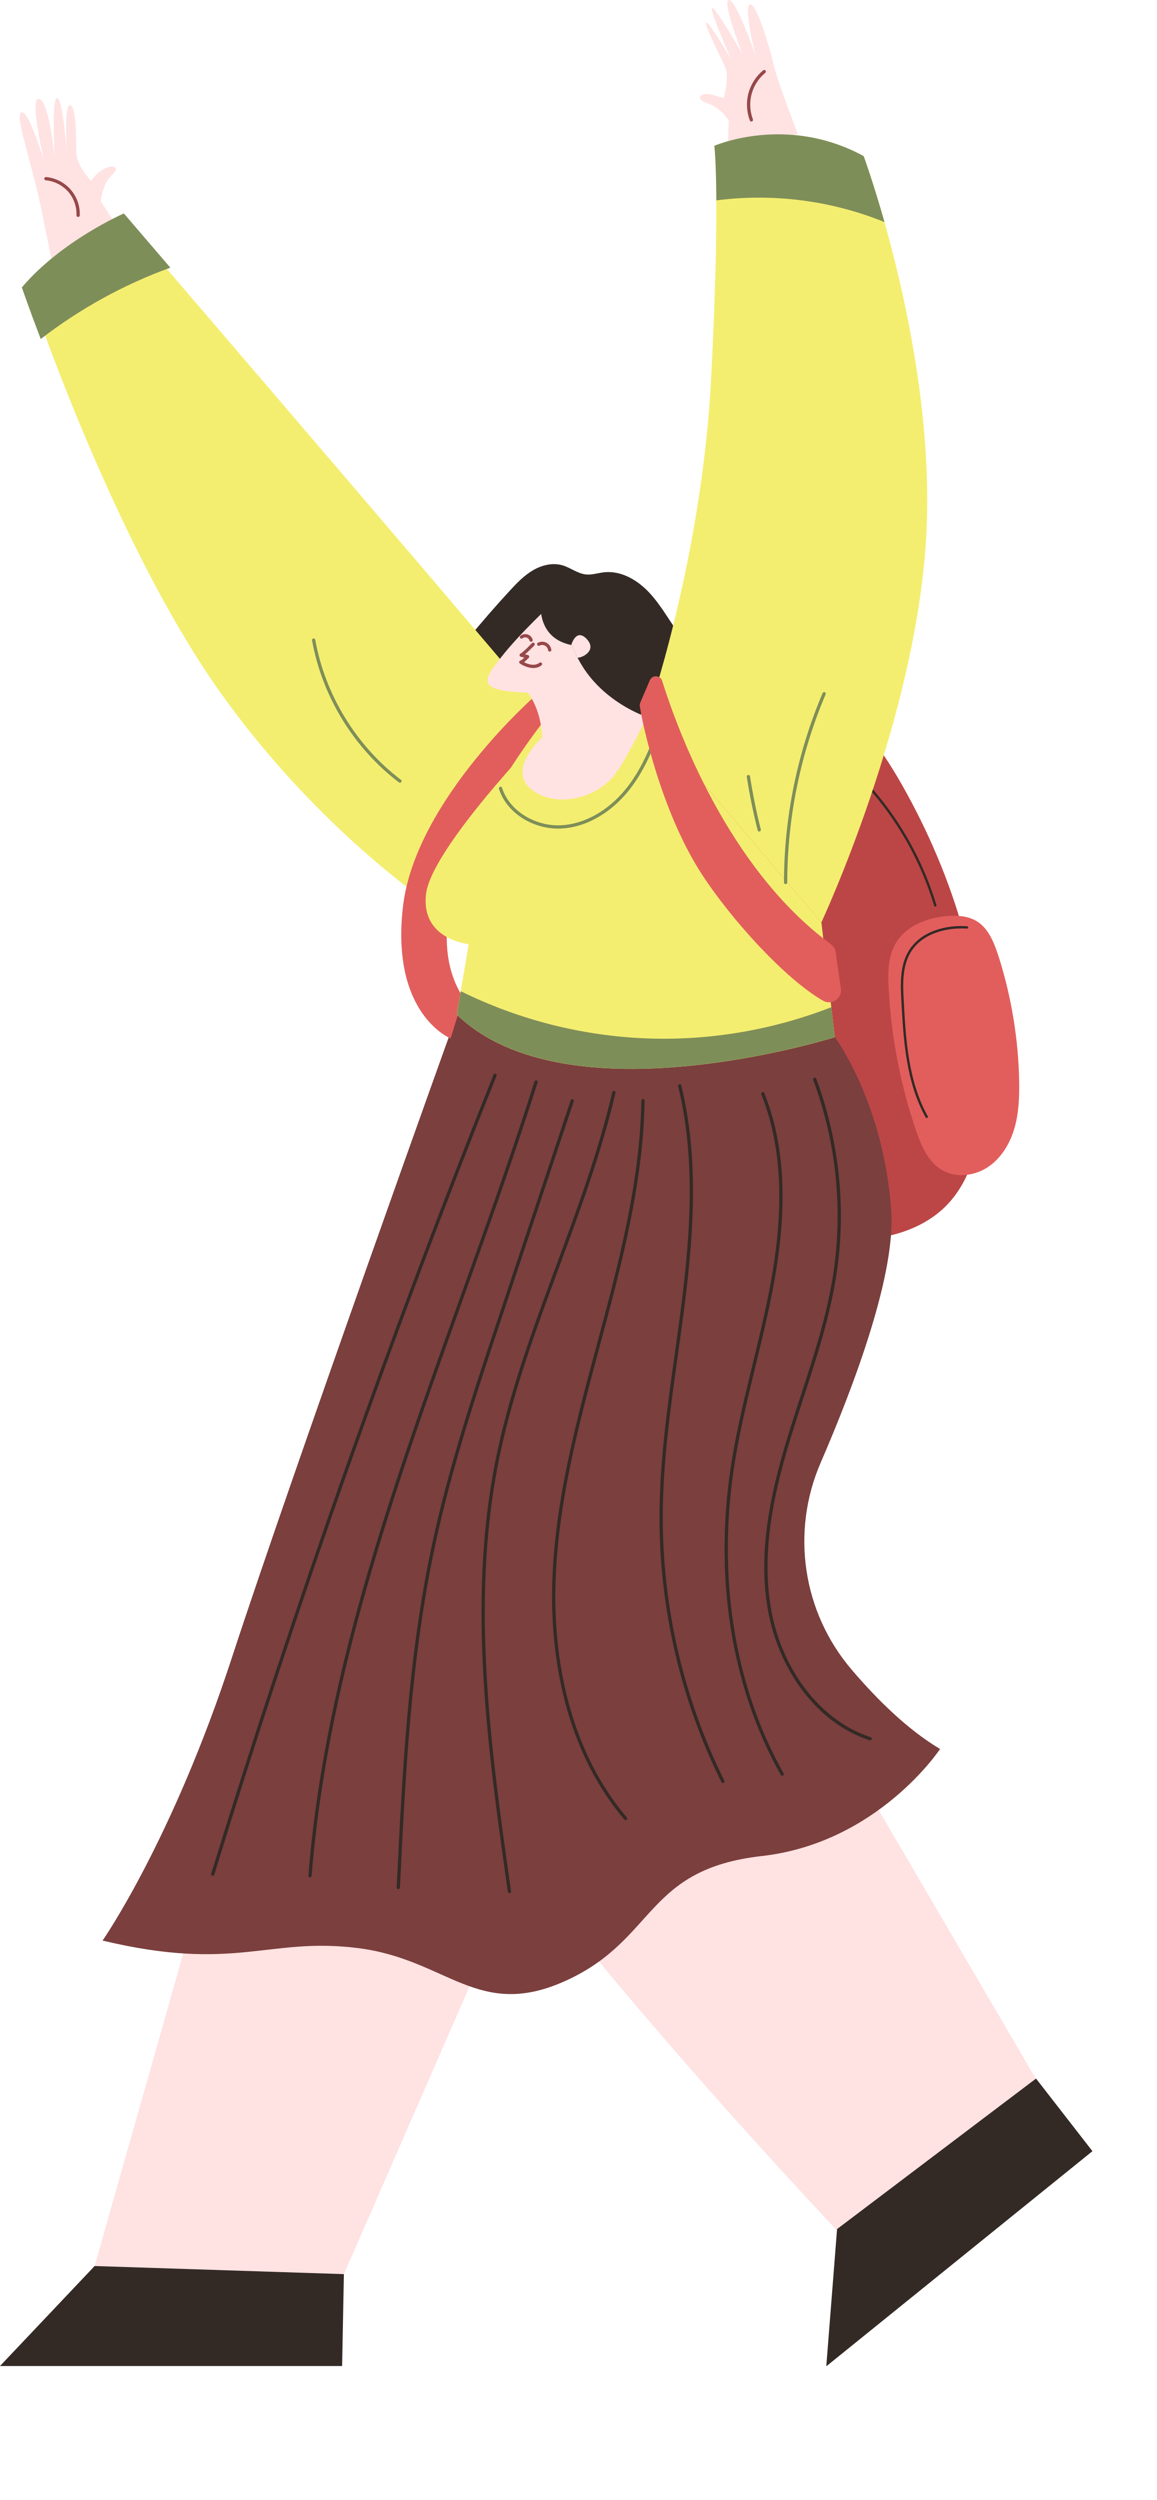 <svg width="69" height="149" viewBox="0 0 69 149" fill="none" xmlns="http://www.w3.org/2000/svg">
<path d="M40.483 37.768C39.885 36.948 39.397 36.04 38.701 35.304C38.005 34.564 37.025 33.997 36.019 34.112C35.66 34.152 35.31 34.276 34.951 34.241C34.45 34.192 34.029 33.838 33.546 33.696C32.956 33.523 32.314 33.683 31.782 33.993C31.254 34.303 30.824 34.75 30.408 35.202C28.723 37.023 27.167 38.96 25.616 40.892C25.913 42.279 26.21 43.674 26.733 44.995C27.256 46.315 28.027 47.565 29.131 48.46C30.536 49.603 32.402 50.09 34.215 50.015C36.662 49.913 39.096 48.757 40.541 46.776C41.671 45.225 42.127 43.324 42.416 41.459C42.508 40.856 42.823 39.983 42.371 39.487C42.101 39.195 41.631 39.017 41.33 38.738C41.015 38.446 40.744 38.114 40.492 37.768H40.483Z" fill="#332A26"/>
<path d="M43.785 39.39C46.064 39.332 48.271 40.364 49.991 41.862C51.706 43.36 52.983 45.3 54.078 47.294C57.132 52.864 58.958 59.205 58.621 65.55C58.501 67.863 58.009 70.326 56.352 71.944C55.177 73.091 53.537 73.667 51.901 73.849C50.266 74.031 48.617 73.849 46.986 73.667C45.088 73.455 43.138 73.229 41.445 72.342C39.282 71.208 37.779 69.108 36.689 66.919C33.151 59.816 32.912 49.133 38.107 42.682C39.583 40.847 41.325 39.447 43.79 39.385L43.785 39.39Z" fill="#BC4646"/>
<path d="M53.377 56.307C52.952 57.078 52.952 58.004 52.996 58.886C53.147 61.779 53.696 64.65 54.632 67.388C54.937 68.279 55.332 69.223 56.134 69.715C56.95 70.216 58.054 70.114 58.86 69.6C59.672 69.086 60.208 68.217 60.483 67.3C60.757 66.383 60.797 65.408 60.78 64.451C60.735 61.996 60.341 59.55 59.614 57.202C59.047 55.363 58.435 54.401 56.365 54.614C55.199 54.734 53.967 55.226 53.373 56.302L53.377 56.307Z" fill="#E25E5C"/>
<path d="M55.266 66.64C55.266 66.64 55.288 66.64 55.301 66.631C55.337 66.613 55.35 66.569 55.328 66.533C54.153 64.424 54.016 61.876 53.896 59.626C53.847 58.73 53.79 57.614 54.317 56.75C55.022 55.598 56.507 55.274 57.664 55.35C57.704 55.35 57.739 55.323 57.739 55.283C57.739 55.243 57.712 55.208 57.672 55.208C56.476 55.124 54.929 55.469 54.193 56.675C53.643 57.578 53.705 58.717 53.754 59.634C53.874 61.899 54.011 64.464 55.204 66.604C55.217 66.626 55.239 66.64 55.266 66.64Z" fill="#332A26"/>
<path d="M55.775 54.038C55.775 54.038 55.788 54.038 55.797 54.038C55.837 54.025 55.855 53.985 55.846 53.95C54.836 50.604 52.925 47.609 50.319 45.283C50.288 45.256 50.243 45.261 50.217 45.287C50.19 45.318 50.195 45.362 50.221 45.389C52.81 47.698 54.707 50.671 55.709 53.989C55.718 54.02 55.749 54.038 55.775 54.038Z" fill="#332A26"/>
<path d="M27.362 60.335L17.088 94.719L5.643 135.066L20.51 135.549L39.188 92.796L34.091 62.2L27.362 60.335Z" fill="#FFE2E2"/>
<path d="M49.033 60.521C49.033 60.521 54.88 70.331 51.232 78.825C47.584 87.319 43.914 93.394 43.914 93.394L61.852 124.033L50.044 133.081C50.044 133.081 27.433 109.239 25.009 101.108C21.485 89.304 24.743 82.892 32.934 72.63L33.262 61.837L49.033 60.516V60.521Z" fill="#FFE2E2"/>
<path d="M49.791 61.823C49.791 61.823 52.704 65.727 53.151 72.17C53.413 75.94 50.993 82.449 48.936 87.199C47.154 91.32 47.868 96.092 50.78 99.508C52.327 101.325 54.149 103.111 56.063 104.249C56.063 104.249 52.367 109.846 45.425 110.63C38.479 111.414 39.144 115.557 33.83 118.021C28.515 120.484 26.72 116.789 21.347 116.115C15.971 115.442 14.069 117.569 6.117 115.668C6.117 115.668 10.261 109.735 13.843 98.764C17.429 87.793 27.247 60.468 27.247 60.468L49.796 61.819L49.791 61.823Z" fill="#7B3F3D"/>
<path fill-rule="evenodd" clip-rule="evenodd" d="M36.631 65.03C36.578 65.017 36.526 65.05 36.514 65.102C35.692 68.627 34.431 72.03 33.169 75.439C33.087 75.662 33.005 75.884 32.922 76.106C31.581 79.737 30.269 83.381 29.523 87.18L29.523 87.181C27.87 95.6 29.079 104.279 30.285 112.753C30.292 112.806 30.341 112.843 30.395 112.836C30.448 112.828 30.485 112.779 30.477 112.725C29.271 104.246 28.069 95.6 29.714 87.218C30.457 83.436 31.763 79.805 33.105 76.174C33.188 75.951 33.27 75.727 33.353 75.504C34.614 72.098 35.878 68.684 36.703 65.147C36.716 65.094 36.683 65.042 36.631 65.03Z" fill="#332A26"/>
<path fill-rule="evenodd" clip-rule="evenodd" d="M38.348 65.506C38.294 65.505 38.25 65.547 38.249 65.601C38.165 70.51 36.888 75.315 35.61 80.076L35.594 80.136C34.324 84.873 33.036 89.672 32.93 94.588C32.823 99.526 34.023 104.678 37.235 108.455C37.27 108.496 37.331 108.501 37.372 108.467C37.413 108.432 37.418 108.37 37.383 108.329C34.212 104.6 33.018 99.5 33.124 94.592C33.23 89.7 34.513 84.92 35.785 80.175L35.798 80.126C37.075 75.369 38.359 70.541 38.444 65.605C38.444 65.551 38.402 65.507 38.348 65.506Z" fill="#332A26"/>
<path fill-rule="evenodd" clip-rule="evenodd" d="M40.513 64.627C40.461 64.639 40.429 64.692 40.441 64.744C41.461 68.913 41.193 73.29 40.661 77.568C40.529 78.626 40.381 79.686 40.233 80.746C39.784 83.961 39.334 87.186 39.331 90.434C39.326 95.89 40.597 101.341 43.024 106.225C43.048 106.273 43.107 106.292 43.155 106.268C43.203 106.245 43.222 106.186 43.199 106.138C40.785 101.282 39.521 95.86 39.525 90.434C39.529 87.201 39.976 83.995 40.425 80.783C40.573 79.721 40.722 78.657 40.854 77.592L40.854 77.592C41.386 73.309 41.659 68.903 40.631 64.698C40.618 64.646 40.565 64.614 40.513 64.627Z" fill="#332A26"/>
<path fill-rule="evenodd" clip-rule="evenodd" d="M45.455 65.1C45.406 65.121 45.381 65.177 45.401 65.227C46.805 68.729 46.649 72.678 45.972 76.41C45.67 78.075 45.271 79.72 44.87 81.369C44.822 81.569 44.773 81.768 44.725 81.968C44.278 83.817 43.845 85.671 43.565 87.557L43.565 87.557C42.645 93.76 43.479 100.327 46.564 105.795C46.59 105.842 46.65 105.858 46.696 105.832C46.743 105.805 46.76 105.746 46.733 105.699C43.674 100.276 42.842 93.754 43.757 87.586C44.036 85.71 44.467 83.862 44.914 82.014C44.962 81.814 45.011 81.615 45.059 81.415C45.46 79.767 45.861 78.116 46.164 76.445C46.843 72.698 47.006 68.707 45.582 65.155C45.562 65.105 45.505 65.081 45.455 65.1Z" fill="#332A26"/>
<path fill-rule="evenodd" clip-rule="evenodd" d="M48.552 64.24C48.501 64.259 48.476 64.315 48.495 64.365C49.88 68.076 50.291 72.144 49.673 76.058L49.769 76.073L49.673 76.058C49.288 78.495 48.522 80.84 47.754 83.192C47.463 84.083 47.172 84.975 46.901 85.873C45.916 89.138 45.197 92.608 45.799 95.985C46.402 99.363 48.582 102.653 51.862 103.73C51.913 103.747 51.968 103.719 51.985 103.668C52.002 103.617 51.974 103.562 51.923 103.545C48.731 102.496 46.585 99.281 45.991 95.951C45.397 92.62 46.105 89.187 47.088 85.929C47.356 85.04 47.645 84.154 47.935 83.267C48.705 80.909 49.478 78.541 49.865 76.088L49.776 76.074L49.865 76.088C50.489 72.142 50.075 68.039 48.677 64.297C48.658 64.247 48.602 64.221 48.552 64.24Z" fill="#332A26"/>
<path fill-rule="evenodd" clip-rule="evenodd" d="M34.157 65.519C34.106 65.502 34.051 65.53 34.034 65.581C32.607 69.866 31.18 74.15 29.752 78.431C28.241 82.958 26.728 87.505 25.738 92.181C24.322 98.855 23.985 105.699 23.657 112.5C23.654 112.553 23.696 112.599 23.75 112.601C23.803 112.604 23.849 112.563 23.852 112.509C24.18 105.706 24.516 98.877 25.928 92.222L25.928 92.222C26.916 87.558 28.425 83.022 29.937 78.492L29.937 78.492C31.364 74.212 32.792 69.927 34.219 65.642C34.236 65.591 34.208 65.536 34.157 65.519Z" fill="#332A26"/>
<path fill-rule="evenodd" clip-rule="evenodd" d="M31.997 64.398C31.946 64.382 31.891 64.41 31.875 64.461C30.636 68.379 29.256 72.269 27.862 76.159C27.718 76.562 27.573 76.965 27.429 77.367C26.178 80.854 24.927 84.341 23.768 87.847C21.181 95.669 19.048 103.586 18.391 111.792C18.387 111.846 18.427 111.892 18.48 111.897C18.534 111.901 18.581 111.861 18.585 111.807C19.241 103.624 21.368 95.724 23.953 87.908C25.111 84.405 26.361 80.92 27.612 77.433C27.756 77.03 27.901 76.627 28.045 76.224C29.439 72.335 30.82 68.441 32.061 64.52C32.077 64.469 32.048 64.414 31.997 64.398Z" fill="#332A26"/>
<path fill-rule="evenodd" clip-rule="evenodd" d="M29.557 64.001C29.507 63.981 29.451 64.006 29.431 64.056C23.171 79.695 17.554 95.587 12.593 111.682C12.577 111.734 12.606 111.788 12.657 111.804C12.709 111.82 12.763 111.791 12.779 111.74C17.738 95.649 23.354 79.762 29.611 64.128C29.631 64.078 29.607 64.022 29.557 64.001Z" fill="#332A26"/>
<path d="M-6.86646e-05 141.026L5.643 135.066L20.509 135.549L20.403 141.026H-6.86646e-05Z" fill="#332A26"/>
<path d="M49.277 141.044L49.92 132.864L61.786 123.892L65.15 128.221L49.277 141.044Z" fill="#332A26"/>
<path d="M33.439 43.612C33.267 43.2 8.2 13.987 8.2 13.987C8.2 13.987 4.477 15.609 2.119 18.396C2.119 18.396 6.893 32.424 13.032 41.122C19.171 49.82 26.427 54.432 26.427 54.432L33.444 43.612H33.439Z" fill="#F4EE70"/>
<path d="M32.992 42.265C32.969 42.305 23.657 53.374 27.628 59.471L26.87 61.894C26.87 61.894 23.298 60.472 24.029 54.056C24.765 47.64 32.096 41.313 32.096 41.313L32.987 42.261L32.992 42.265Z" fill="#E25E5C"/>
<path d="M38.577 42.735L48.985 54.977L49.787 61.823C49.787 61.823 33.821 66.861 27.238 60.472L27.952 56.276C27.952 56.276 25.088 56.014 25.408 53.289C25.722 50.564 32.331 43.732 32.331 43.732L38.572 42.735H38.577Z" fill="#F4EE70"/>
<path d="M38.577 42.735C38.577 42.735 41.861 33.395 42.415 22.472C42.969 11.55 42.597 8.692 42.597 8.692C42.597 8.692 46.901 6.796 51.507 9.308C51.507 9.308 55.868 21.108 55.234 32.043C54.601 42.979 48.984 54.978 48.984 54.978L38.577 42.735Z" fill="#F4EE70"/>
<path d="M43.417 8.413L43.462 7.19C43.462 7.19 43.023 6.432 42.19 6.153C41.356 5.879 41.817 5.453 42.486 5.653L43.16 5.852C43.16 5.852 43.51 4.62 43.253 4.022C43.001 3.424 42.003 1.523 42.119 1.355C42.234 1.186 43.603 3.548 43.603 3.548C43.603 3.548 42.296 0.566 42.473 0.477C42.646 0.389 44.286 3.242 44.286 3.242C44.286 3.242 43.054 0.123 43.457 0.003C43.861 -0.117 45.04 3.26 45.04 3.26C45.04 3.26 44.317 0.313 44.734 0.265C45.151 0.216 45.975 3.096 46.148 3.911C46.321 4.722 47.584 8.001 47.584 8.001L43.386 8.497" fill="#FFE2E2"/>
<path fill-rule="evenodd" clip-rule="evenodd" d="M45.651 4.204C45.617 4.162 45.555 4.156 45.514 4.191C45.09 4.54 44.778 5.023 44.635 5.557C44.492 6.091 44.525 6.665 44.718 7.18C44.737 7.23 44.793 7.256 44.843 7.237C44.893 7.218 44.919 7.162 44.9 7.112C44.721 6.634 44.691 6.101 44.823 5.607C44.955 5.113 45.245 4.665 45.638 4.341C45.679 4.307 45.685 4.245 45.651 4.204Z" fill="#964848"/>
<path d="M32.992 35.907C32.992 35.907 31.002 37.746 29.907 39.15C28.812 40.555 28.324 41.166 31.476 41.29C31.476 41.29 32.252 42.194 32.336 43.944L38.577 42.735C38.577 42.735 35.767 41.831 34.446 39.203C33.125 36.572 32.996 35.907 32.996 35.907H32.992Z" fill="#FFE2E2"/>
<path d="M32.336 43.945C32.336 43.945 30.257 45.823 31.635 47.002C33.014 48.181 35.456 47.658 36.604 46.244C37.309 45.376 38.581 42.739 38.581 42.739L33.83 42.624L32.34 43.953L32.336 43.945Z" fill="#FFE2E2"/>
<path d="M32.261 35.805C32.261 35.805 31.91 38.003 34.069 38.446L35.018 37.378L34.069 35.185L32.238 35.49L32.261 35.801V35.805Z" fill="#332A26"/>
<path d="M34.978 38.078C35.611 38.729 34.796 39.199 34.441 39.203L34.069 38.446C34.069 38.446 34.344 37.427 34.978 38.074V38.078Z" fill="#FFE2E2"/>
<path fill-rule="evenodd" clip-rule="evenodd" d="M32.498 38.483C32.397 38.431 32.268 38.432 32.173 38.483C32.126 38.508 32.067 38.49 32.042 38.443C32.016 38.396 32.034 38.337 32.081 38.311C32.235 38.229 32.433 38.23 32.589 38.311L32.589 38.311L32.591 38.312C32.745 38.397 32.858 38.556 32.88 38.731C32.887 38.784 32.849 38.833 32.796 38.839C32.742 38.846 32.694 38.808 32.687 38.755C32.673 38.646 32.6 38.54 32.498 38.483Z" fill="#964848"/>
<path fill-rule="evenodd" clip-rule="evenodd" d="M31.16 38.047C31.227 37.993 31.326 37.977 31.406 38.002C31.487 38.028 31.555 38.097 31.577 38.179C31.591 38.23 31.644 38.261 31.696 38.247C31.748 38.233 31.779 38.18 31.765 38.128C31.725 37.979 31.607 37.862 31.466 37.817C31.325 37.772 31.157 37.799 31.038 37.896C30.996 37.93 30.99 37.991 31.023 38.033C31.057 38.075 31.119 38.081 31.16 38.047Z" fill="#964848"/>
<path fill-rule="evenodd" clip-rule="evenodd" d="M31.862 38.331C31.823 38.294 31.762 38.295 31.724 38.334L31.795 38.401L31.865 38.469C31.902 38.43 31.901 38.368 31.862 38.331ZM31.272 39.195L31.058 39.143C31.018 39.133 30.989 39.099 30.984 39.058C30.98 39.017 31.002 38.978 31.04 38.961C31.07 38.946 31.128 38.903 31.204 38.838C31.277 38.775 31.359 38.699 31.437 38.623C31.514 38.549 31.586 38.476 31.639 38.423C31.665 38.396 31.687 38.374 31.701 38.358L31.718 38.34L31.723 38.336L31.724 38.334L31.795 38.401L31.865 38.469L31.864 38.47L31.859 38.475L31.841 38.493C31.826 38.509 31.805 38.532 31.778 38.559C31.724 38.613 31.651 38.687 31.572 38.763C31.494 38.84 31.408 38.919 31.331 38.986C31.324 38.992 31.317 38.998 31.309 39.004L31.485 39.047C31.519 39.055 31.546 39.081 31.556 39.114C31.566 39.147 31.557 39.182 31.534 39.208L31.534 39.208L31.533 39.209L31.53 39.212L31.52 39.222C31.512 39.231 31.5 39.243 31.485 39.258C31.456 39.288 31.415 39.329 31.37 39.37C31.333 39.404 31.293 39.439 31.253 39.47C31.319 39.504 31.403 39.542 31.496 39.572C31.719 39.642 31.973 39.66 32.174 39.503C32.216 39.47 32.278 39.478 32.311 39.52C32.344 39.563 32.336 39.624 32.294 39.657C32.016 39.873 31.683 39.835 31.437 39.757C31.313 39.718 31.205 39.666 31.129 39.625C31.09 39.604 31.06 39.585 31.038 39.572C31.028 39.565 31.019 39.56 31.013 39.556L31.006 39.551L31.005 39.55L31.004 39.55C31.004 39.55 31.004 39.549 31.059 39.469L31.004 39.549C30.971 39.527 30.955 39.486 30.964 39.447C30.973 39.409 31.005 39.379 31.044 39.373C31.044 39.373 31.044 39.373 31.044 39.373C31.046 39.373 31.052 39.371 31.063 39.364C31.077 39.357 31.094 39.346 31.113 39.332C31.152 39.304 31.196 39.266 31.238 39.227C31.25 39.217 31.261 39.206 31.272 39.195Z" fill="#964848"/>
<path d="M51.507 9.308C51.507 9.308 52.061 10.81 52.748 13.238C49.592 11.953 46.099 11.506 42.721 11.944C42.708 9.512 42.602 8.692 42.602 8.692C42.602 8.692 46.906 6.796 51.511 9.308H51.507Z" fill="#7E8E59"/>
<path d="M27.243 60.472L27.478 59.081C30.926 60.782 34.734 61.752 38.577 61.894C42.318 62.036 46.09 61.394 49.578 60.033L49.787 61.819C49.787 61.819 33.821 66.857 27.238 60.467L27.243 60.472Z" fill="#7E8E59"/>
<path fill-rule="evenodd" clip-rule="evenodd" d="M39.428 42.993C39.377 42.976 39.321 43.003 39.304 43.054C38.822 44.5 38.233 45.926 37.27 47.09C36.306 48.254 34.925 49.126 33.435 49.191C31.945 49.256 30.387 48.362 29.942 46.959C29.925 46.908 29.871 46.88 29.82 46.896C29.768 46.912 29.74 46.967 29.756 47.018C30.233 48.522 31.884 49.453 33.444 49.386C35.003 49.318 36.432 48.408 37.419 47.215C38.407 46.022 39.005 44.568 39.489 43.116C39.506 43.065 39.479 43.01 39.428 42.993Z" fill="#7E8E59"/>
<path fill-rule="evenodd" clip-rule="evenodd" d="M49.187 41.258C49.137 41.237 49.08 41.261 49.059 41.31C47.547 44.867 46.755 48.735 46.755 52.603C46.755 52.656 46.799 52.7 46.852 52.7C46.906 52.7 46.95 52.656 46.95 52.603C46.95 48.761 47.736 44.919 49.238 41.386C49.259 41.337 49.236 41.28 49.187 41.258Z" fill="#7E8E59"/>
<path fill-rule="evenodd" clip-rule="evenodd" d="M44.617 46.192C44.563 46.201 44.527 46.251 44.535 46.304C44.704 47.374 44.918 48.441 45.184 49.489C45.198 49.542 45.251 49.573 45.303 49.56C45.355 49.547 45.386 49.494 45.373 49.441C45.108 48.399 44.896 47.339 44.728 46.273C44.719 46.22 44.67 46.184 44.617 46.192Z" fill="#7E8E59"/>
<path fill-rule="evenodd" clip-rule="evenodd" d="M18.688 38.057C18.636 38.067 18.6 38.117 18.61 38.17C19.208 41.504 21.096 44.588 23.793 46.636C23.836 46.669 23.897 46.66 23.929 46.618C23.962 46.575 23.954 46.514 23.911 46.481C21.253 44.462 19.391 41.422 18.802 38.136C18.792 38.083 18.741 38.048 18.688 38.057Z" fill="#7E8E59"/>
<path d="M39.49 40.586C40.399 43.493 43.431 51.778 49.547 56.276C49.703 56.391 49.805 56.559 49.831 56.745L50.146 58.925C50.23 59.515 49.601 59.94 49.087 59.648C46.83 58.358 43.599 54.8 41.839 52.084C39.375 48.278 38.271 42.948 38.156 42.079C38.147 42.008 38.156 41.937 38.187 41.875L38.754 40.55C38.901 40.214 39.384 40.236 39.49 40.586Z" fill="#E25E5C"/>
<path d="M6.977 13.477L6.002 11.993C6.002 11.993 6.139 11.08 6.436 10.703C6.733 10.327 7.123 10.074 6.799 9.95C6.476 9.826 5.762 10.242 5.434 10.787C5.434 10.787 4.583 9.888 4.552 9.161C4.521 8.435 4.588 6.419 4.193 6.272C3.799 6.126 3.985 9.192 3.985 9.192C3.985 9.192 3.768 5.931 3.413 5.843C3.058 5.754 3.258 9.454 3.258 9.454C3.258 9.454 2.948 6.037 2.331 5.891C1.711 5.745 2.651 9.675 2.651 9.675C2.651 9.675 1.737 6.605 1.29 6.693C0.842 6.782 1.87 9.658 2.402 12.174C2.934 14.691 3.138 15.87 3.138 15.87L6.986 13.481L6.977 13.477Z" fill="#FFE2E2"/>
<path fill-rule="evenodd" clip-rule="evenodd" d="M2.642 10.641C2.637 10.695 2.677 10.742 2.73 10.747C3.238 10.793 3.724 11.039 4.062 11.423C4.4 11.808 4.582 12.319 4.561 12.83C4.559 12.884 4.601 12.93 4.654 12.932C4.708 12.934 4.754 12.892 4.756 12.838C4.779 12.277 4.58 11.717 4.209 11.295C3.837 10.873 3.305 10.604 2.748 10.553C2.695 10.548 2.647 10.588 2.642 10.641Z" fill="#964848"/>
<path d="M7.389 12.724C7.389 12.724 8.461 13.973 10.159 15.954C7.384 16.96 4.765 18.404 2.429 20.207C1.706 18.316 1.303 17.132 1.303 17.132C3.661 14.345 7.384 12.724 7.384 12.724H7.389Z" fill="#7E8E59"/>
</svg>
